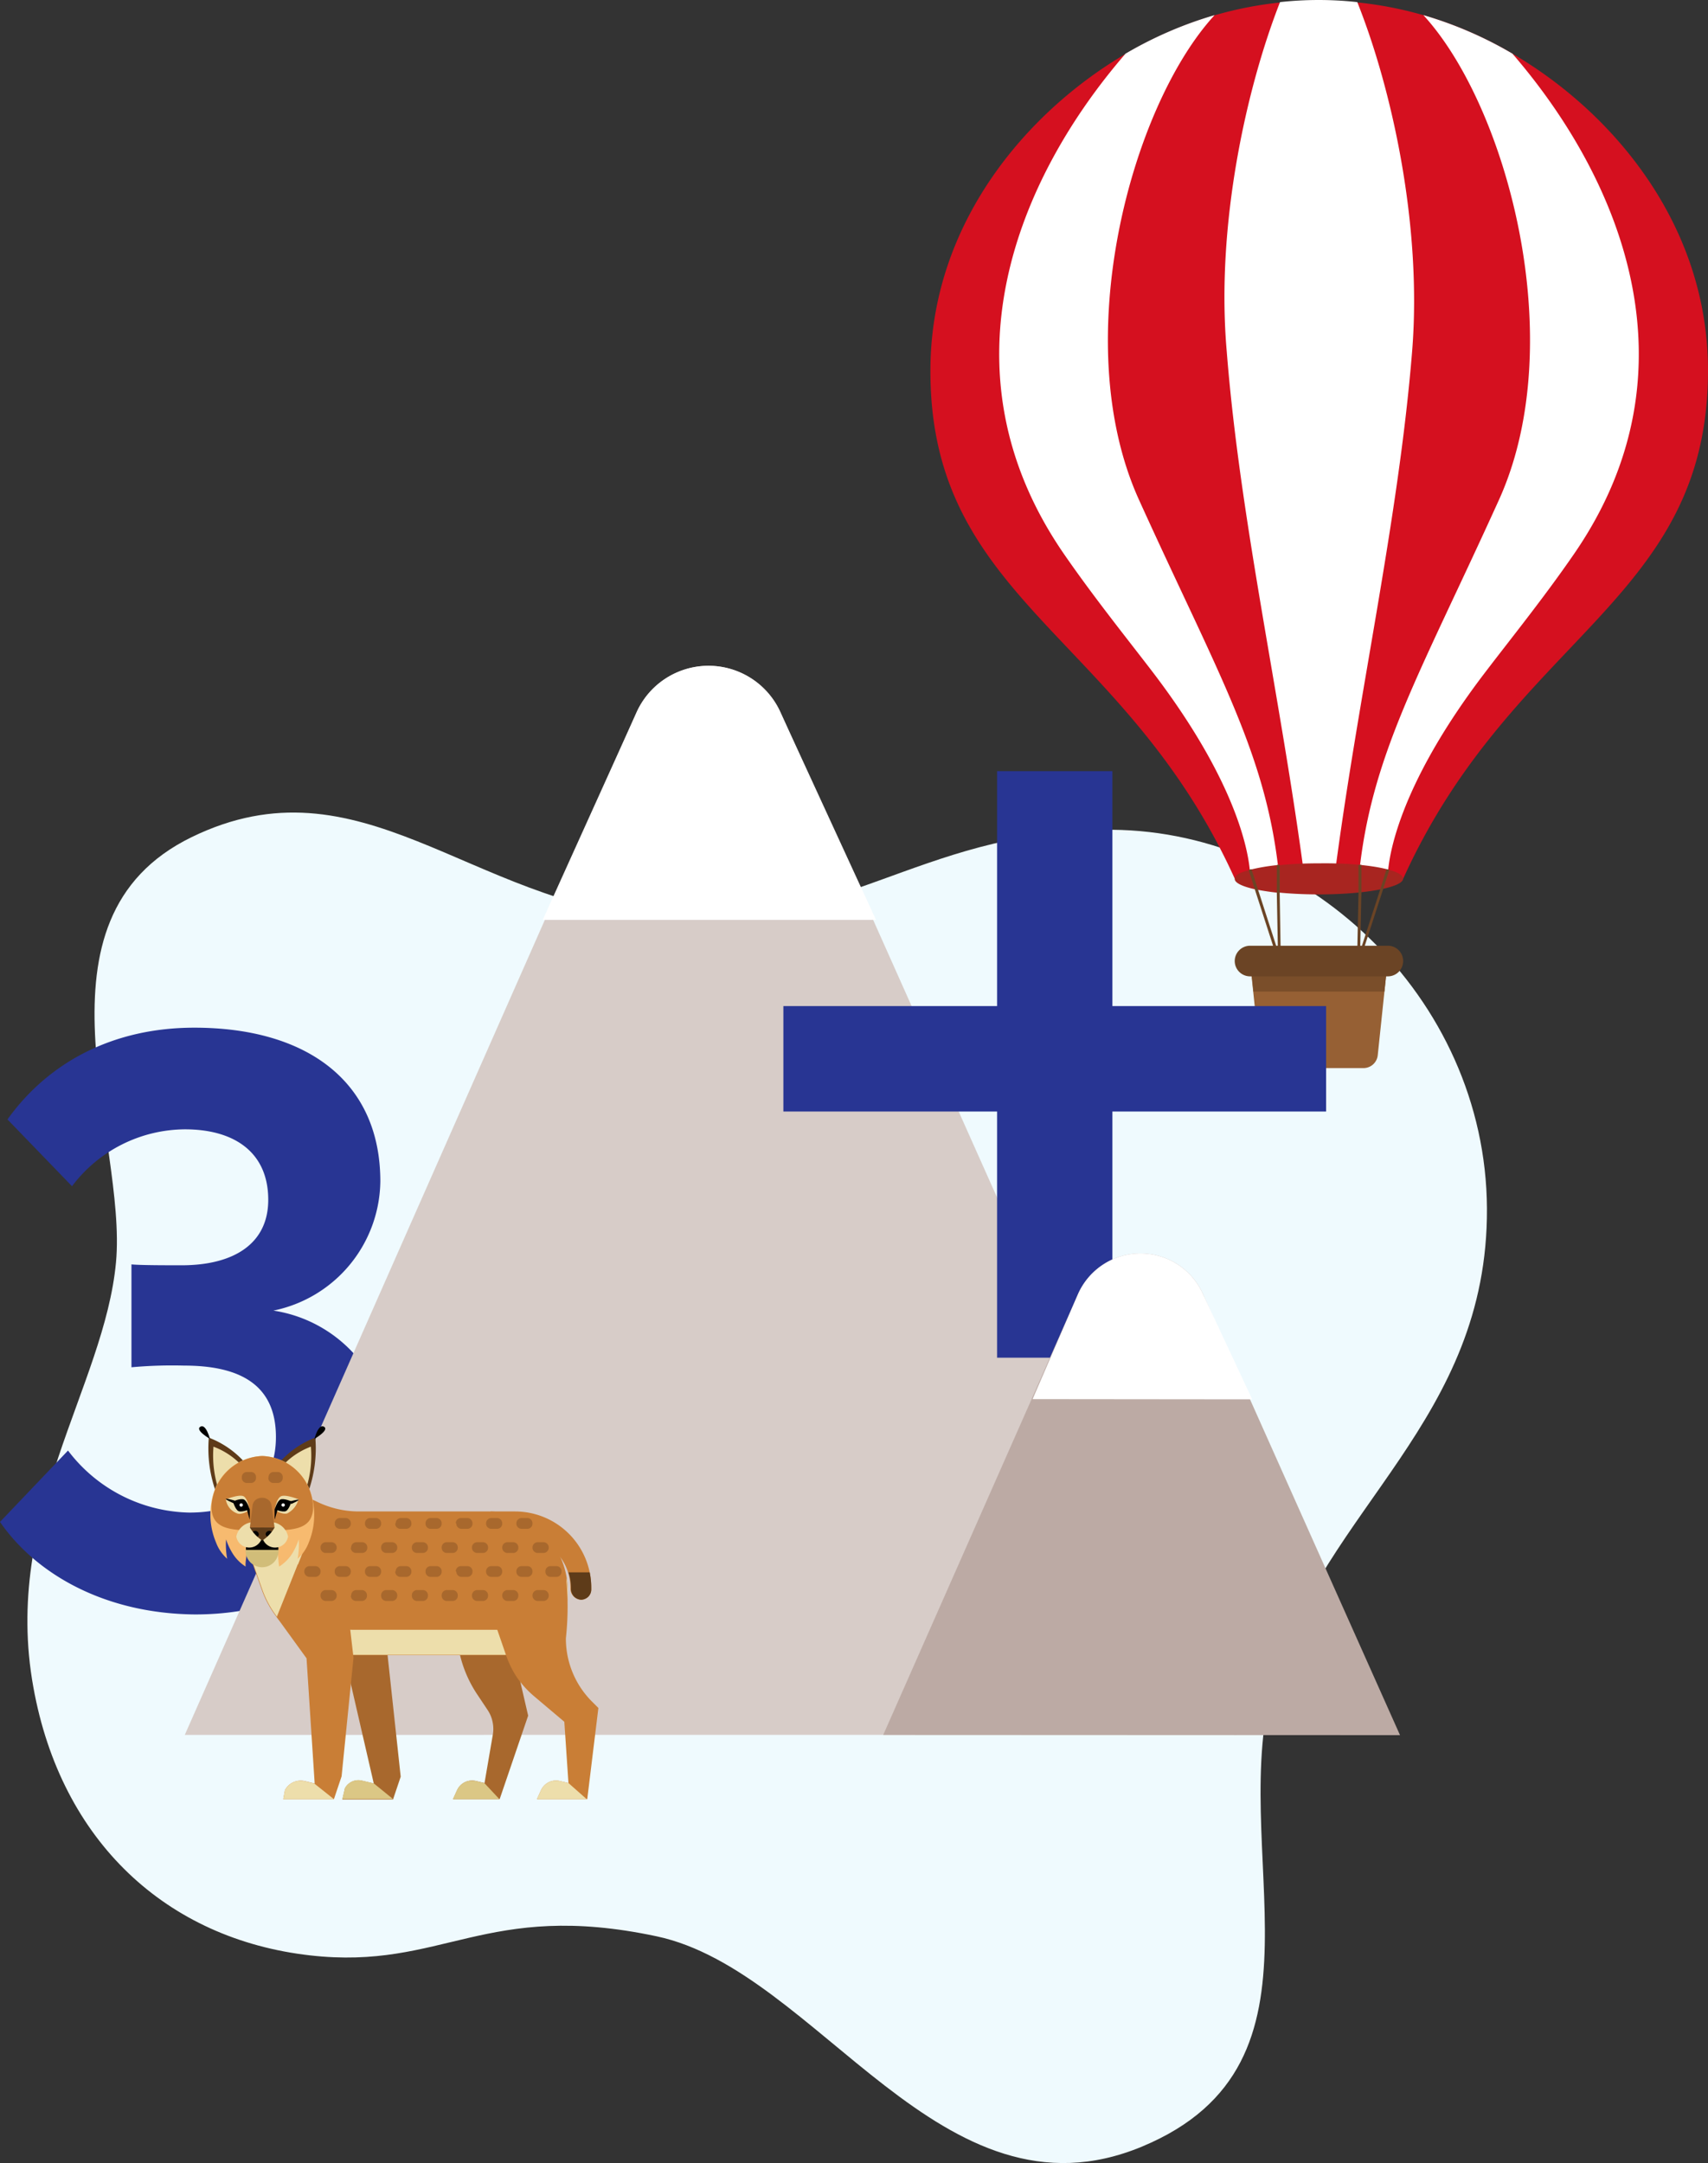 <?xml version="1.0" encoding="UTF-8"?> <svg xmlns="http://www.w3.org/2000/svg" viewBox="0 0 153.45 194.27"><rect x="0" y="0" width="153.45" height="194.27" fill="#333333" stroke="none"/> <defs> <style>.cls-1{fill:#effafe;}.cls-1,.cls-18,.cls-3,.cls-4{fill-rule:evenodd;}.cls-2{fill:#283593;}.cls-3{fill:#d7ccc8;}.cls-4,.cls-6{fill:#fff;}.cls-5{fill:#d5101f;}.cls-7{fill:#a82520;}.cls-8{fill:#966034;}.cls-9{fill:#7a4e2a;}.cls-10{fill:#6b4425;}.cls-11{fill:#a8682d;}.cls-12{fill:#dbc785;}.cls-13{fill:#c97e36;}.cls-14{fill:#eddeab;}.cls-15{fill:#5e3b19;}.cls-16{fill:#f7ba6f;}.cls-17{fill:#d1bd79;}.cls-18{fill:#bcaaa4;}</style> </defs> <g id="Layer_2" data-name="Layer 2"> <g id="Layer_1-2" data-name="Layer 1"> <path class="cls-1" d="M59,82.42c16.75,1.3,23.16-7.56,40.07-7.89,18-.35,34.42,15,34.52,34s-14.66,27-19.12,42.26,6.17,34.49-11.86,42S73.54,177,59,173.91c-15.4-3.28-19.22,3.07-31.15,1.71C15,174.16,5.5,165.42,3,151.55c-2.83-15.55,6.38-27,7.42-38.16s-8.33-30.83,6.79-38.2S42.25,81.13,59,82.42Z"></path> <path class="cls-2" d="M0,136.69l6.11-6.41A14,14,0,0,0,17,135.85c5.34,0,7.79-2.82,7.79-6.79,0-4.73-3.29-6.41-8.25-6.41a40.84,40.84,0,0,0-4.73.15v-9.24c.76.08,3.28.08,4.5.08,4.66,0,7.79-1.91,7.79-5.88,0-4.27-3.05-6.33-7.48-6.33a12.79,12.79,0,0,0-10.15,5.11l-5.8-6c3.66-5.11,9.46-8.24,16.79-8.24,10.07,0,16.71,4.8,16.71,13.81a12,12,0,0,1-9.61,11.6A12.28,12.28,0,0,1,35,130c0,8.86-6.8,15-17.48,15C9.39,144.93,3.21,141.35,0,136.69Z"></path> <path class="cls-3" d="M16.6,155.82,57.18,64a7.09,7.09,0,0,1,12.95,0l41,91.81Z"></path> <path class="cls-4" d="M48.76,82.62,57.18,64a7.09,7.09,0,0,1,12.95,0L78.7,82.62Z"></path> <path class="cls-5" d="M135.88,4.82a35.12,35.12,0,0,0-8-3.46l-.44-.12a33.6,33.6,0,0,0-5.27-1l-.15,0a31.87,31.87,0,0,0-7,0l-.16,0a33.48,33.48,0,0,0-5.26,1l-.44.12a35.38,35.38,0,0,0-8,3.46c-9,5.27-17.57,15.35-17.57,28.46C83.55,54,101,57,110.93,78.91h15.14C136,57,153.45,54,153.45,33.28,153.45,20.17,144.9,10.09,135.88,4.82Z"></path> <path class="cls-6" d="M114.94,78.91h-2.62s.35-6.67-8.86-18.68c-2.2-2.87-5.25-6.67-7.89-10.5C84.2,33.21,91.44,16,101.12,4.82a35.38,35.38,0,0,1,8-3.46c-7.48,8.14-13.23,29.26-6.81,43.49C109.51,60.73,113.89,67.88,114.94,78.91Z"></path> <path class="cls-6" d="M122.06,78.91h2.62s-.35-6.67,8.87-18.68c2.19-2.87,5.25-6.67,7.88-10.5,11.38-16.52,4.13-33.7-5.55-44.91a35.12,35.12,0,0,0-8-3.46c7.48,8.14,13.22,29.26,6.81,43.49C127.49,60.73,123.11,67.88,122.06,78.91Z"></path> <path class="cls-6" d="M126.87,31.53c-1.23,15.26-4.92,31.22-7,47.38h-2.66c-2.12-16.16-5.8-32.12-7-47.38C109.22,20.16,112,7.83,115,.19a31.78,31.78,0,0,1,6.94,0C125,7.83,127.78,20.16,126.87,31.53Z"></path> <path class="cls-7" d="M126.06,78.91c0,.78-3.38,1.42-7.56,1.42-1.29,0-2.49-.06-3.55-.16l-.26,0c-.63-.07-1.2-.16-1.69-.25a1.59,1.59,0,0,0-.3-.06c-1.1-.25-1.77-.57-1.77-.92s.45-.56,1.23-.78l.25-.07a17.59,17.59,0,0,1,2.23-.38l.26,0a35.66,35.66,0,0,1,3.6-.17C122.68,77.48,126.06,78.12,126.06,78.91Z"></path> <path class="cls-8" d="M124.67,86.31l-.29,2.75-.6,5.71a1.29,1.29,0,0,1-1.29,1.16h-8a1.3,1.3,0,0,1-1.3-1.16l-.6-5.71-.29-2.75Z"></path> <polygon class="cls-9" points="124.67 86.31 124.38 89.06 112.61 89.06 112.32 86.31 124.67 86.31"></polygon> <path class="cls-10" d="M124.69,87.69H112.31a1.38,1.38,0,0,1-1.38-1.38h0a1.38,1.38,0,0,1,1.38-1.37h12.38a1.37,1.37,0,0,1,1.37,1.37h0A1.37,1.37,0,0,1,124.69,87.69Z"></path> <path class="cls-10" d="M115.07,86.31a.12.12,0,0,1-.11.13h0a.13.13,0,0,1-.13-.09l-2.11-6.52-.54-1.7.25-.07.59,1.83,1.79,5.54-.1-5.29,0-2.46.26,0,0,2.52Z"></path> <path class="cls-10" d="M121.92,86.31a.13.13,0,0,0,.11.13h0a.13.13,0,0,0,.13-.09l2.11-6.52.55-1.7-.25-.07L124,79.89l-1.8,5.54.11-5.29,0-2.46-.26,0,0,2.52Z"></path> <path class="cls-11" d="M41.12,147.57a11.37,11.37,0,0,0,.51,2.11,11,11,0,0,0,1.27,2.54l.9,1.35a3,3,0,0,1,.46,1.11,3.07,3.07,0,0,1,0,1.21l-.73,4.25-.76-.18a1.48,1.48,0,0,0-1.71.84l-.36.79h4.19l2.56-7.5-1.51-6.52Z"></path> <path class="cls-12" d="M41.75,160.07a1.55,1.55,0,0,1,1-.11l.76.18,1.36,1.45H40.69l.36-.79A1.55,1.55,0,0,1,41.75,160.07Z"></path> <path class="cls-11" d="M30.83,148.25l2.75,11.93-1.06-.25a1.34,1.34,0,0,0-.88.08,1.38,1.38,0,0,0-.65.61l-.23,1h4.55l.69-2.05-1.22-11.29Z"></path> <path class="cls-12" d="M31.64,160a1.34,1.34,0,0,1,.88-.08l1.06.25,1.73,1.41H30.76l.23-1A1.38,1.38,0,0,1,31.64,160Z"></path> <path class="cls-13" d="M25.81,133.63l2.76,1.29a8.62,8.62,0,0,0,3.69.83H43.9A7.07,7.07,0,0,1,51,142.81v.28a5.57,5.57,0,0,1-5.57,5.57H31.82a8.81,8.81,0,0,1-8.29-5.85l-1.75-4.95Z"></path> <path class="cls-14" d="M50.89,141.75a5.63,5.63,0,0,1-1.55,3,5.56,5.56,0,0,1-3.94,1.63H31.82A8.74,8.74,0,0,1,27.11,145v2.26a8.81,8.81,0,0,0,4.71,1.37H45.4A5.57,5.57,0,0,0,51,143.09v-.28A7.68,7.68,0,0,0,50.89,141.75Z"></path> <path class="cls-13" d="M50.84,141.51a25.85,25.85,0,0,1,0,5.63,8,8,0,0,0,2.32,5.66l.6.6-1,8.19H48.24l.36-.79a1.5,1.5,0,0,1,.7-.73,1.46,1.46,0,0,1,1-.11l.77.18-.37-5.5L48,152.36a8.78,8.78,0,0,1-1.58-1.74,8.9,8.9,0,0,1-1-2.09l-2-5.79Z"></path> <path class="cls-14" d="M49.3,160.07a1.46,1.46,0,0,1,1-.11l.77.18,1.64,1.45H48.24l.36-.79A1.5,1.5,0,0,1,49.3,160.07Z"></path> <path class="cls-13" d="M44.06,135.75h2.22a6.85,6.85,0,0,1,6.84,6.83v.18a.92.92,0,0,1-.93.92h.06a1,1,0,0,1-1-1v-.08A4.61,4.61,0,0,0,46.7,138H43.92Z"></path> <path class="cls-15" d="M51.07,141.22a4.6,4.6,0,0,1,.23,1.43v.08a1,1,0,0,0,.28.67,1,1,0,0,0,.64.28,1,1,0,0,0,.63-.27.92.92,0,0,0,.27-.65v-.18a7,7,0,0,0-.14-1.36Z"></path> <path class="cls-14" d="M27.89,137.68H22l-.17.18,1.75,4.95a8.88,8.88,0,0,0,1.33,2.43Z"></path> <path class="cls-13" d="M26.76,140.49l-1.9,4.75,2.68,3.7.73,11.24-.88-.21a1.6,1.6,0,0,0-1.79.81l-.15.81H30l.69-2.05,1.07-10.65-.71-6.1Z"></path> <path class="cls-14" d="M26.35,160.07a1.63,1.63,0,0,1,1-.1l.88.21L30,161.59H25.45l.15-.81A1.62,1.62,0,0,1,26.35,160.07Z"></path> <path class="cls-11" d="M46.39,136.83a.47.47,0,0,0,.46.48h.54a.46.46,0,0,0,.45-.48h0a.47.47,0,0,0-.45-.49h-.54a.48.48,0,0,0-.46.49Z"></path> <path class="cls-11" d="M43.67,136.83a.47.47,0,0,0,.46.48h.54a.46.46,0,0,0,.45-.48h0a.47.47,0,0,0-.45-.49h-.54a.48.48,0,0,0-.46.49Z"></path> <path class="cls-11" d="M41,136.83a.46.46,0,0,0,.45.48H42a.46.46,0,0,0,.45-.48h0a.47.47,0,0,0-.45-.49H41.4a.47.47,0,0,0-.45.49Z"></path> <path class="cls-11" d="M38.23,136.83a.46.46,0,0,0,.45.48h.55a.46.46,0,0,0,.45-.48h0a.47.47,0,0,0-.45-.49h-.55a.47.47,0,0,0-.45.49Z"></path> <path class="cls-11" d="M35.51,136.83a.46.46,0,0,0,.45.48h.55a.46.46,0,0,0,.45-.48h0a.47.47,0,0,0-.45-.49H36a.47.47,0,0,0-.45.49Z"></path> <path class="cls-11" d="M32.79,136.83a.46.46,0,0,0,.45.48h.55a.46.46,0,0,0,.45-.48h0a.47.47,0,0,0-.45-.49h-.55a.47.47,0,0,0-.45.49Z"></path> <path class="cls-11" d="M30.07,136.83a.46.46,0,0,0,.45.48h.54a.47.47,0,0,0,.46-.48h0a.48.48,0,0,0-.46-.49h-.54a.47.47,0,0,0-.45.49Z"></path> <path class="cls-11" d="M46.39,141.14a.48.48,0,0,0,.46.49h.54a.47.47,0,0,0,.45-.49h0a.46.46,0,0,0-.45-.48h-.54a.47.47,0,0,0-.46.48Z"></path> <path class="cls-11" d="M49,141.14a.47.47,0,0,0,.45.49H50a.47.47,0,0,0,.45-.49h0a.46.46,0,0,0-.45-.48h-.55a.46.46,0,0,0-.45.48Z"></path> <path class="cls-11" d="M43.67,141.14a.48.48,0,0,0,.46.49h.54a.47.47,0,0,0,.45-.49h0a.46.46,0,0,0-.45-.48h-.54a.47.47,0,0,0-.46.48Z"></path> <path class="cls-11" d="M41,141.14a.47.47,0,0,0,.45.49H42a.47.47,0,0,0,.45-.49h0a.46.46,0,0,0-.45-.48H41.4a.46.46,0,0,0-.45.48Z"></path> <path class="cls-11" d="M38.23,141.14a.47.47,0,0,0,.45.49h.55a.47.47,0,0,0,.45-.49h0a.46.46,0,0,0-.45-.48h-.55a.46.46,0,0,0-.45.48Z"></path> <path class="cls-11" d="M35.51,141.14a.47.47,0,0,0,.45.49h.55a.47.47,0,0,0,.45-.49h0a.46.46,0,0,0-.45-.48H36a.46.46,0,0,0-.45.48Z"></path> <path class="cls-11" d="M32.79,141.14a.47.47,0,0,0,.45.49h.55a.47.47,0,0,0,.45-.49h0a.46.46,0,0,0-.45-.48h-.55a.46.46,0,0,0-.45.48Z"></path> <path class="cls-11" d="M30.07,141.14a.47.47,0,0,0,.45.49h.54a.48.48,0,0,0,.46-.49h0a.47.47,0,0,0-.46-.48h-.54a.46.46,0,0,0-.45.48Z"></path> <path class="cls-11" d="M27.34,141.14a.48.48,0,0,0,.46.49h.54a.48.48,0,0,0,.46-.49h0a.47.47,0,0,0-.46-.48H27.8a.47.47,0,0,0-.46.48Z"></path> <path class="cls-15" d="M25.1,131.36a8.14,8.14,0,0,1,3.23-2.24,11.61,11.61,0,0,1-.66,4.94Z"></path> <path class="cls-14" d="M25.23,131.81a6.69,6.69,0,0,1,2.7-1.88,9.64,9.64,0,0,1-.55,4.13Z"></path> <path d="M28.25,129.23s.35-1.39.86-1.09S28.25,129.23,28.25,129.23Z"></path> <path class="cls-15" d="M22,131.36a8.24,8.24,0,0,0-3.24-2.24,11.61,11.61,0,0,0,.66,4.94Z"></path> <path class="cls-14" d="M21.89,131.81a6.72,6.72,0,0,0-2.71-1.88,9.8,9.8,0,0,0,.55,4.13Z"></path> <path d="M18.86,129.23s-.35-1.39-.86-1.09S18.86,129.23,18.86,129.23Z"></path> <path class="cls-16" d="M27.81,133.77a4.74,4.74,0,0,0-4.25-3,4.75,4.75,0,0,0-4.26,3,6.5,6.5,0,0,0,.11,4.77,3.65,3.65,0,0,0,1,1.46,7,7,0,0,1-.1-1.74,5.76,5.76,0,0,0,.54,1.18,3.69,3.69,0,0,0,1.22,1.26c-.06-.51.18-1.14.09-1.76a3.22,3.22,0,0,0,1.42.3,3.18,3.18,0,0,0,1.41-.3,8.62,8.62,0,0,0,.09,1.76,3.81,3.81,0,0,0,1.23-1.26,6.32,6.32,0,0,0,.53-1.18,7,7,0,0,1-.1,1.74,3.65,3.65,0,0,0,1-1.46A6.5,6.5,0,0,0,27.81,133.77Z"></path> <path class="cls-13" d="M28.13,135.32a4.76,4.76,0,0,0-4.57-4.55A4.76,4.76,0,0,0,19,135.32c0,2.22,2.05,2.13,4.58,2.13S28.13,137.54,28.13,135.32Z"></path> <path class="cls-17" d="M25,139a1.48,1.48,0,1,1-1.45-1.2A1.35,1.35,0,0,1,25,139Z"></path> <path d="M25,139.2a.91.91,0,0,0,0-.23,1.48,1.48,0,0,0-2.9,0,1.79,1.79,0,0,0,0,.23Z"></path> <path class="cls-14" d="M23.56,138a1.18,1.18,0,0,1-2.33,0,1.63,1.63,0,0,1,1.44-1.29C23.31,136.69,23.56,137.42,23.56,138Z"></path> <path class="cls-14" d="M25.88,138a1.18,1.18,0,0,1-2.33,0c0-.56.25-1.29.89-1.29A1.63,1.63,0,0,1,25.88,138Z"></path> <path class="cls-11" d="M24.67,137.2H22.45l.24-2a.78.78,0,0,1,.28-.49.94.94,0,0,1,.58-.19h0a.88.88,0,0,1,.56.19.73.73,0,0,1,.28.48Z"></path> <path class="cls-15" d="M24.67,137.19H22.45a3.72,3.72,0,0,0,1.11,1.17A3.24,3.24,0,0,0,24.67,137.19Z"></path> <path class="cls-14" d="M20.29,134.66a1.57,1.57,0,0,0,1,1.26c.4.19,1.13-.29,1.13-.29s-.15-1.06-.55-1.25S20.29,134.66,20.29,134.66Z"></path> <path d="M20.92,134.85s.22.74.51.87,1-.16,1-.16-.22-.74-.51-.88S20.92,134.85,20.92,134.85Z"></path> <path class="cls-6" d="M21.52,135.17a.15.15,0,0,0,.3,0,.15.15,0,0,0-.3,0Z"></path> <path d="M22.44,136.47v-.86a.13.13,0,0,0-.13-.13.12.12,0,0,0-.12.13S22.44,136.54,22.44,136.47Z"></path> <path d="M21,135a.13.13,0,0,0,.12-.08.12.12,0,0,0-.08-.16s-.73-.2-.75-.13.67.37.67.37Z"></path> <path class="cls-14" d="M26.82,134.66a2,2,0,0,1-1,1.26c-.42.15-1.13-.29-1.13-.29s.13-1,.53-1.23S26.82,134.66,26.82,134.66Z"></path> <path d="M26.19,134.85s-.22.74-.51.87-1-.16-1-.16.22-.74.51-.88S26.19,134.85,26.19,134.85Z"></path> <path class="cls-6" d="M25.59,135.17a.15.15,0,0,1-.3,0,.15.15,0,0,1,.3,0Z"></path> <path d="M24.67,136.47v-.86a.13.13,0,0,1,.26,0S24.67,136.54,24.67,136.47Z"></path> <path d="M26.11,135A.13.13,0,0,1,26,135a.12.12,0,0,1,.08-.16s.73-.2.75-.13-.67.37-.67.37Z"></path> <path d="M22.72,137.58a.32.32,0,0,1,.53.22.27.27,0,0,1-.11.22A3.45,3.45,0,0,1,22.72,137.58Z"></path> <path d="M24.18,137.5a.31.31,0,0,1,.22.08A2.88,2.88,0,0,1,24,138a.26.26,0,0,1-.13-.23A.31.31,0,0,1,24.18,137.5Z"></path> <path class="cls-11" d="M24.11,132.7a.45.45,0,0,0,.4.49H25a.45.45,0,0,0,.4-.49h0a.45.45,0,0,0-.4-.49h-.47a.45.45,0,0,0-.4.49Z"></path> <path class="cls-11" d="M21.73,132.7a.45.45,0,0,0,.4.49h.48a.45.45,0,0,0,.39-.49h0a.45.45,0,0,0-.39-.49h-.48a.45.45,0,0,0-.4.49Z"></path> <path class="cls-11" d="M47.84,139a.48.48,0,0,0,.46.48h.54a.48.48,0,0,0,.46-.48h0a.48.48,0,0,0-.46-.49H48.3a.48.48,0,0,0-.46.49Z"></path> <path class="cls-11" d="M45.12,139a.48.48,0,0,0,.46.48h.54a.47.47,0,0,0,.45-.48h0a.47.47,0,0,0-.45-.49h-.54a.48.48,0,0,0-.46.49Z"></path> <path class="cls-11" d="M42.4,139a.48.48,0,0,0,.46.48h.54a.47.47,0,0,0,.45-.48h0a.47.47,0,0,0-.45-.49h-.54a.48.48,0,0,0-.46.49Z"></path> <path class="cls-11" d="M39.68,139a.47.47,0,0,0,.45.48h.55a.47.47,0,0,0,.45-.48h0a.47.47,0,0,0-.45-.49h-.55a.47.47,0,0,0-.45.49Z"></path> <path class="cls-11" d="M37,139a.47.47,0,0,0,.45.48H38a.47.47,0,0,0,.45-.48h0a.47.47,0,0,0-.45-.49h-.55A.47.47,0,0,0,37,139Z"></path> <path class="cls-11" d="M34.24,139a.47.47,0,0,0,.45.48h.55a.47.47,0,0,0,.45-.48h0a.47.47,0,0,0-.45-.49h-.55a.47.47,0,0,0-.45.49Z"></path> <path class="cls-11" d="M31.52,139a.47.47,0,0,0,.45.48h.54A.47.47,0,0,0,33,139h0a.47.47,0,0,0-.46-.49H32a.47.47,0,0,0-.45.49Z"></path> <path class="cls-11" d="M28.8,139a.47.47,0,0,0,.45.48h.54a.48.48,0,0,0,.46-.48h0a.48.48,0,0,0-.46-.49h-.54a.47.47,0,0,0-.45.49Z"></path> <path class="cls-11" d="M47.84,143.3a.48.48,0,0,0,.46.49h.54a.48.48,0,0,0,.46-.49h0a.48.48,0,0,0-.46-.49H48.3a.48.48,0,0,0-.46.49Z"></path> <path class="cls-11" d="M45.12,143.3a.48.48,0,0,0,.46.49h.54a.47.47,0,0,0,.45-.49h0a.47.47,0,0,0-.45-.49h-.54a.48.48,0,0,0-.46.49Z"></path> <path class="cls-11" d="M42.4,143.3a.48.48,0,0,0,.46.49h.54a.47.47,0,0,0,.45-.49h0a.47.47,0,0,0-.45-.49h-.54a.48.48,0,0,0-.46.49Z"></path> <path class="cls-11" d="M39.68,143.3a.47.47,0,0,0,.45.49h.55a.47.47,0,0,0,.45-.49h0a.47.47,0,0,0-.45-.49h-.55a.47.47,0,0,0-.45.49Z"></path> <path class="cls-11" d="M37,143.3a.47.47,0,0,0,.45.49H38a.47.47,0,0,0,.45-.49h0a.47.47,0,0,0-.45-.49h-.55a.47.47,0,0,0-.45.49Z"></path> <path class="cls-11" d="M34.24,143.3a.47.47,0,0,0,.45.49h.55a.47.47,0,0,0,.45-.49h0a.47.47,0,0,0-.45-.49h-.55a.47.47,0,0,0-.45.49Z"></path> <path class="cls-11" d="M31.52,143.3a.47.47,0,0,0,.45.49h.54a.47.47,0,0,0,.46-.49h0a.47.47,0,0,0-.46-.49H32a.47.47,0,0,0-.45.49Z"></path> <path class="cls-11" d="M28.8,143.3a.47.47,0,0,0,.45.49h.54a.48.48,0,0,0,.46-.49h0a.48.48,0,0,0-.46-.49h-.54a.47.47,0,0,0-.45.49Z"></path> <path class="cls-2" d="M99.94,99.83v22.11H89.58V99.83H70.38V90.36h19.2V69.26H99.94v21.1h19.2v9.47Z"></path> <path class="cls-18" d="M79.35,155.82l17.5-39.59a6.14,6.14,0,0,1,11.23,0l17.7,39.61Z"></path> <path class="cls-4" d="M92.77,125.66l4.08-9.43a6.14,6.14,0,0,1,11.23,0l4.42,9.45Z"></path> </g> </g> </svg> 